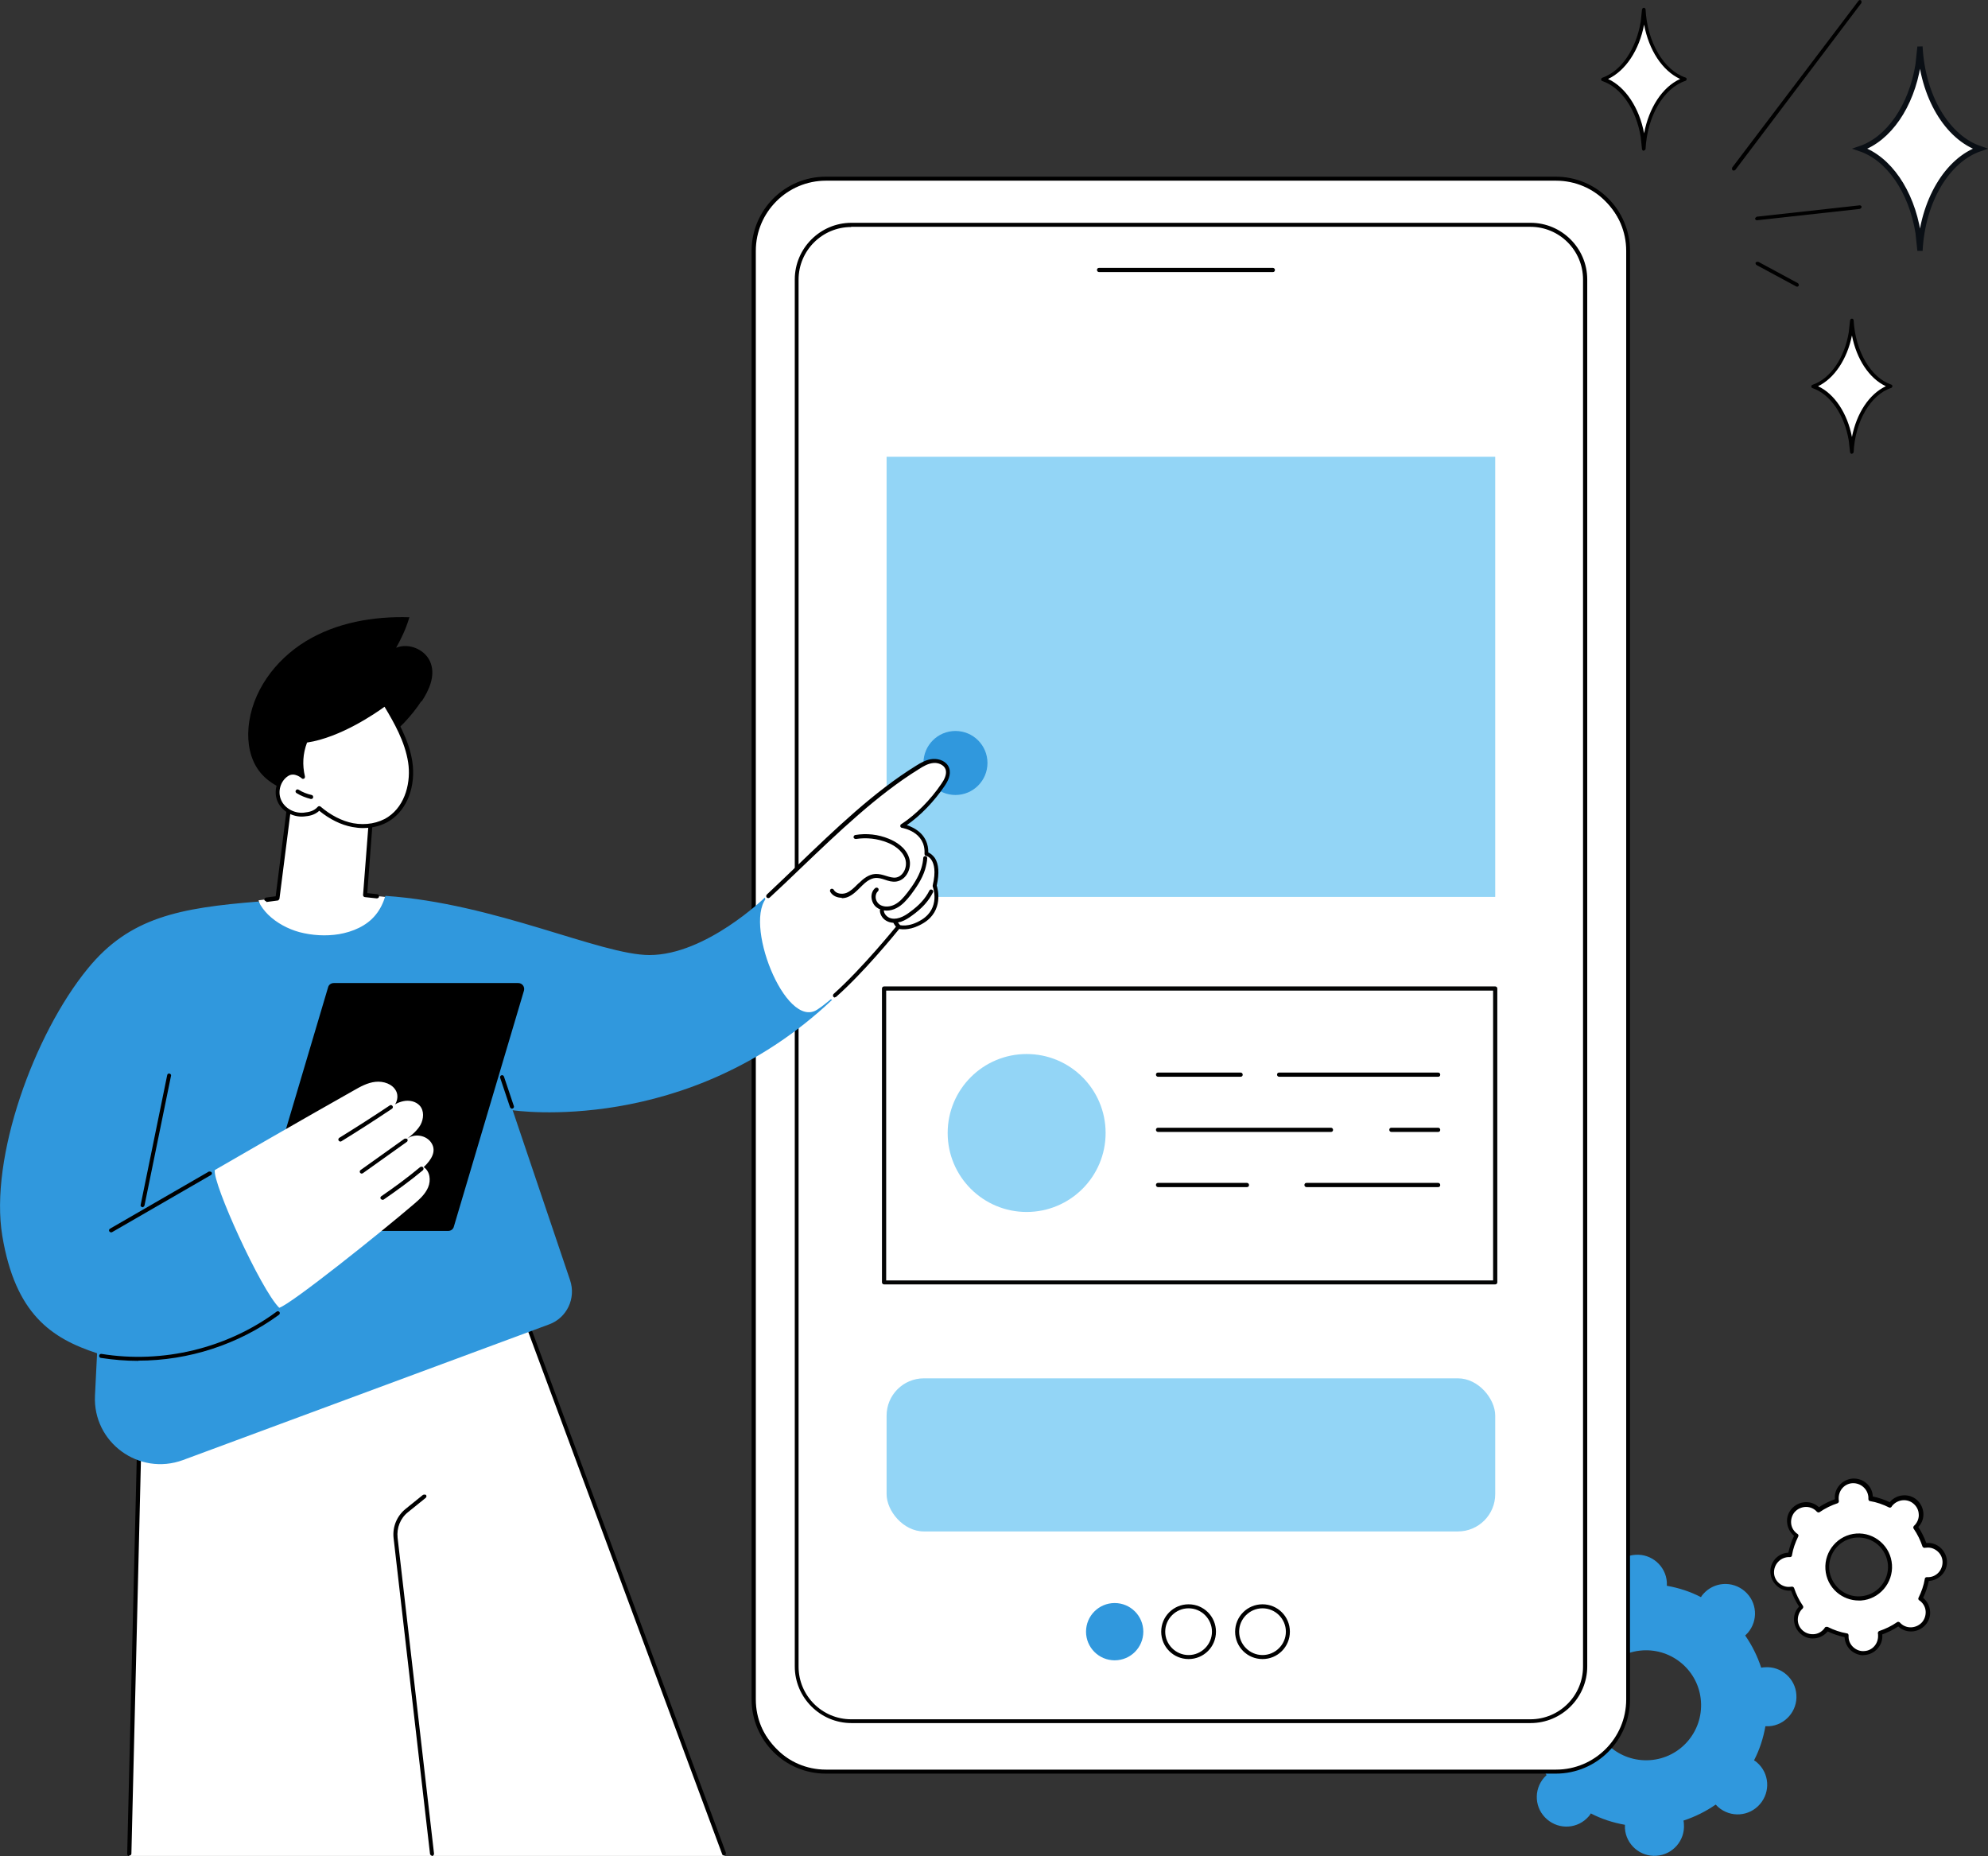<?xml version="1.0" encoding="UTF-8"?>
<svg id="Camada_2" data-name="Camada 2" xmlns="http://www.w3.org/2000/svg" viewBox="0 0 94.4 88.14">
  <rect x="0" y="0" width="94.4" height="88.14" fill="#333333" stroke="none"/>
  <defs>
    <style>
      .cls-1 {
        fill: #3098dd;
      }

      .cls-1, .cls-2, .cls-3, .cls-4, .cls-5 {
        stroke-width: 0px;
      }

      .cls-2 {
        fill: #93d5f6;
      }

      .cls-3 {
        fill: #000;
      }

      .cls-4 {
        fill: #040505;
      }

      .cls-6 {
        stroke: #0a0f15;
        stroke-miterlimit: 10;
        stroke-width: .25px;
      }

      .cls-6, .cls-5 {
        fill: #fff;
      }
    </style>
  </defs>
  <g id="Illustration">
    <g>
      <g>
        <path class="cls-6" d="M91.08,3.07l.09-.85s0,0,0-.01h0s0,0,0,0c.12,2.37,1.29,4.32,2.85,4.85-1.55.53-2.73,2.48-2.85,4.85h0s0,0,0,0c0,0,0,0,0-.01l-.09-.85c-.32-1.97-1.39-3.53-2.75-3.99,1.36-.46,2.43-2.02,2.75-3.99Z"/>
        <g>
          <path class="cls-5" d="M87.89,15.77l.06-.55s0,0,0,0h0s0,0,0,0c.08,1.53.83,2.78,1.83,3.13-1,.34-1.76,1.6-1.83,3.13h0s0,0,0,0c0,0,0,0,0,0l-.06-.55c-.21-1.27-.9-2.27-1.78-2.57.88-.3,1.57-1.3,1.78-2.57Z"/>
          <path class="cls-3" d="M87.94,21.55h0s.08-.04.08-.08c.07-1.46.8-2.72,1.78-3.05.03-.01.06-.04.06-.08s-.02-.07-.06-.08c-.97-.33-1.7-1.59-1.78-3.05,0-.04-.04-.08-.08-.08-.03,0-.06.01-.07.04,0,.01-.01.03-.02.05l-.06.55c-.2,1.23-.88,2.22-1.72,2.5-.03.01-.06.04-.06.08s.02.07.06.08c.84.29,1.52,1.27,1.72,2.5l.06.54s0,0,0,0c0,.04.04.08.09.08ZM89.55,18.34c-.79.37-1.39,1.28-1.61,2.41-.22-1.13-.83-2.05-1.61-2.41.77-.37,1.38-1.28,1.61-2.41.22,1.13.82,2.04,1.61,2.41Z"/>
        </g>
        <g>
          <path class="cls-5" d="M78,1.02l.06-.58s0,0,0,0h0s0,0,0,0c.08,1.62.88,2.95,1.94,3.31-1.06.36-1.86,1.69-1.94,3.31h0s0,0,0,0c0,0,0,0,0,0l-.06-.58c-.22-1.35-.95-2.41-1.88-2.73.93-.32,1.66-1.38,1.88-2.73Z"/>
          <path class="cls-3" d="M78.06,7.15h0s.08-.03.08-.08c.08-1.55.85-2.88,1.89-3.23.03-.01.06-.04.06-.08s-.02-.07-.06-.08c-1.03-.35-1.81-1.68-1.89-3.23,0-.04-.04-.08-.08-.08-.03,0-.06.01-.07.04,0,.01-.01.03-.02.04l-.06.58c-.22,1.31-.93,2.35-1.82,2.66-.03.01-.06.04-.06.08s.02.07.06.08c.89.3,1.61,1.35,1.82,2.66l.06.57s0,0,0,0c0,.04.04.08.09.08ZM79.78,3.75c-.85.39-1.48,1.37-1.71,2.58-.23-1.22-.89-2.2-1.71-2.58.83-.39,1.48-1.37,1.71-2.58.23,1.22.87,2.19,1.71,2.58Z"/>
        </g>
        <path class="cls-3" d="M82.33,8.1s.05-.01.07-.03L88.39.14s.02-.09-.02-.12c-.04-.03-.09-.02-.12.02l-6,7.92s-.02.09.02.12c.02.01.03.02.05.02Z"/>
        <path class="cls-3" d="M83.43,10.46s0,0,0,0l4.89-.54s.08-.05.08-.09c0-.05-.05-.08-.09-.08l-4.89.54s-.08.05-.08.09c0,.04.04.08.09.08Z"/>
        <path class="cls-3" d="M85.33,13.62s.06-.02.08-.05c.02-.04,0-.09-.03-.12l-1.89-1.02s-.09,0-.12.03c-.02.04,0,.09.03.12l1.89,1.02s.03.01.04.01Z"/>
      </g>
      <g>
        <path class="cls-1" d="M72.51,82.78c.06,0,.11-.01.17-.02.18.55.44,1.07.76,1.53-.04.04-.08.08-.12.12-.51.59-.45,1.47.14,1.98.59.51,1.47.45,1.98-.14.04-.04.07-.09.1-.14.5.26,1.05.44,1.62.54,0,.06,0,.11,0,.17.05.77.73,1.36,1.5,1.3.77-.05,1.36-.73,1.3-1.5,0-.06-.01-.11-.02-.17.55-.18,1.07-.44,1.53-.76.04.04.08.08.12.12.59.51,1.47.45,1.98-.14.51-.59.45-1.47-.14-1.98-.04-.04-.09-.07-.14-.1.26-.5.44-1.05.54-1.62.06,0,.11,0,.17,0,.77-.05,1.36-.73,1.3-1.5-.05-.77-.73-1.36-1.5-1.3-.06,0-.11.01-.17.02-.18-.55-.44-1.07-.76-1.53.04-.04.08-.08.12-.12.51-.59.45-1.47-.14-1.98-.59-.51-1.47-.45-1.98.14-.04.04-.07.09-.1.14-.5-.26-1.05-.44-1.62-.54,0-.06,0-.11,0-.17-.05-.77-.73-1.36-1.5-1.3-.77.05-1.36.73-1.3,1.5,0,.06.01.11.02.17-.55.18-1.07.44-1.53.76-.04-.04-.08-.08-.12-.12-.59-.51-1.47-.45-1.98.14-.51.59-.45,1.47.14,1.98.04.04.09.07.14.1-.26.5-.44,1.05-.54,1.62-.06,0-.11,0-.17,0-.77.05-1.36.73-1.3,1.5.05.77.73,1.36,1.5,1.3ZM77.98,78.37c1.44-.1,2.69.98,2.79,2.42.1,1.44-.98,2.69-2.42,2.79-1.44.1-2.69-.98-2.79-2.42-.1-1.44.98-2.69,2.42-2.79Z"/>
        <g>
          <path class="cls-5" d="M85.02,75.44s.07,0,.1-.01c.1.32.25.61.44.88-.02.02-.05.04-.07.07-.29.34-.26.84.08,1.13.34.29.84.26,1.13-.08.02-.02.04-.05.06-.08.29.15.6.25.93.31,0,.03,0,.06,0,.1.03.44.42.78.86.75.44-.03.78-.42.75-.86,0-.03,0-.07-.01-.1.32-.1.61-.25.88-.44.02.02.04.05.07.07.34.29.84.26,1.13-.08.29-.34.26-.84-.08-1.13-.02-.02-.05-.04-.08-.06.15-.29.25-.6.31-.93.03,0,.06,0,.1,0,.44-.03.78-.42.75-.86-.03-.44-.42-.78-.86-.75-.03,0-.07,0-.1.01-.1-.32-.25-.61-.44-.88.02-.02.05-.04.07-.07.29-.34.26-.84-.08-1.13-.34-.29-.84-.26-1.13.08-.02.02-.04.05-.06.08-.29-.15-.6-.25-.93-.31,0-.03,0-.06,0-.1-.03-.44-.42-.78-.86-.75s-.78.42-.75.86c0,.03,0,.07.01.1-.32.1-.61.25-.88.44-.02-.02-.04-.05-.07-.07-.34-.29-.84-.26-1.13.08-.29.34-.26.84.08,1.13.02.02.05.04.08.06-.15.29-.25.6-.31.93-.03,0-.06,0-.1,0-.44.03-.78.42-.75.86.03.44.42.78.86.75ZM88.16,72.92c.82-.06,1.54.56,1.59,1.38.06.82-.56,1.54-1.38,1.59-.82.06-1.54-.56-1.59-1.38-.06-.82.56-1.54,1.38-1.59Z"/>
          <path class="cls-3" d="M88.49,78.6c-.22,0-.42-.08-.59-.22-.18-.16-.29-.38-.31-.62,0,0,0-.02,0-.02-.28-.06-.55-.15-.8-.27,0,0-.01.01-.02.02-.16.18-.38.29-.62.31-.24.02-.47-.06-.65-.22-.18-.16-.29-.38-.31-.62-.02-.24.06-.47.22-.65,0,0,.01-.01.02-.02-.16-.24-.28-.49-.38-.76,0,0-.02,0-.02,0h0c-.24.02-.47-.06-.65-.22-.18-.16-.29-.38-.31-.62-.04-.5.34-.93.83-.96,0,0,.02,0,.02,0,.06-.28.15-.55.27-.8,0,0-.01-.01-.02-.02-.18-.16-.29-.38-.31-.62-.02-.24.06-.47.22-.65.33-.37.9-.42,1.27-.09,0,0,.01.01.02.02.24-.16.49-.28.76-.38,0,0,0-.02,0-.02-.02-.24.06-.47.22-.65.16-.18.38-.29.62-.31.5-.03.93.34.96.83,0,0,0,.02,0,.02.28.06.55.15.8.27,0,0,.01-.01.02-.02.33-.37.9-.41,1.27-.09.18.16.29.38.31.62.02.24-.06.47-.22.65,0,0-.01.01-.02.02.16.24.28.49.38.76,0,0,.02,0,.02,0,.24-.02.47.06.65.22.18.16.29.38.31.62.02.24-.06.47-.22.65-.16.18-.38.29-.62.31,0,0-.02,0-.02,0-.06.28-.15.55-.27.8,0,0,.01.01.02.02.18.16.29.38.31.62.02.24-.06.47-.22.65-.33.37-.9.42-1.27.09,0,0-.01-.01-.02-.02-.24.16-.49.28-.76.38,0,0,0,.02,0,.02.02.24-.06.47-.22.65-.16.18-.38.29-.62.31-.02,0-.04,0-.06,0ZM86.76,77.25s.03,0,.04.01c.28.14.59.25.9.3.05,0,.08.05.08.1,0,.03,0,.06,0,.09.01.19.1.36.24.48.14.12.32.19.51.17.19-.01.36-.1.48-.24.12-.14.18-.33.17-.51,0-.03,0-.06-.01-.09,0-.05.02-.09.06-.11.3-.1.59-.24.85-.42.04-.03.09-.02.13.01.02.02.04.04.06.06.29.26.74.22,1-.07.12-.14.18-.33.17-.51-.01-.19-.1-.36-.24-.48-.02-.02-.05-.04-.07-.05-.04-.03-.05-.08-.03-.12.14-.28.25-.59.3-.9,0-.05.05-.08.1-.08.03,0,.06,0,.09,0,.19-.01.36-.1.48-.24.12-.14.18-.33.17-.51-.01-.19-.1-.36-.24-.48-.14-.12-.32-.19-.51-.17-.03,0-.06,0-.09.01-.05,0-.09-.02-.11-.06-.1-.3-.24-.59-.42-.85-.03-.04-.02-.09.01-.13.02-.02.04-.04.06-.06.12-.14.19-.33.17-.51-.01-.19-.1-.36-.24-.48-.29-.26-.74-.22-1,.07-.02.02-.04.05-.05.07-.03.04-.08.05-.12.03-.28-.14-.59-.25-.9-.3-.05,0-.08-.05-.08-.1,0-.03,0-.06,0-.09-.03-.39-.37-.68-.76-.66-.19.01-.36.1-.48.24-.12.14-.18.33-.17.51,0,.03,0,.06.01.09,0,.05-.02.09-.06.11-.3.1-.59.24-.85.42-.04.03-.09.02-.13-.01-.02-.02-.04-.04-.06-.06-.29-.26-.74-.22-1,.07-.12.14-.18.33-.17.51.01.19.1.36.24.48.02.02.05.04.07.05.04.03.05.08.03.12-.14.28-.25.59-.3.9,0,.05-.05.08-.1.08-.03,0-.06,0-.09,0-.39.03-.68.37-.66.76.01.19.1.36.24.48.14.12.33.19.51.17.03,0,.06,0,.09-.01.05,0,.09.02.11.06.1.3.24.59.42.85.03.04.02.09-.01.13-.02.02-.04.04-.06.06-.12.14-.18.33-.17.51.01.19.1.36.24.48.14.12.32.18.51.17.19-.01.36-.1.48-.24.02-.02.04-.05.05-.07.02-.03.05-.04.08-.04ZM85.02,75.44h0,0ZM88.26,76c-.38,0-.75-.14-1.04-.39-.32-.28-.51-.66-.54-1.09-.06-.87.6-1.64,1.47-1.7.42-.03.83.11,1.15.39.32.28.51.66.54,1.09.06.87-.6,1.64-1.47,1.7-.04,0-.08,0-.11,0ZM88.16,73.01c-.77.05-1.35.72-1.3,1.49.03.37.2.71.48.96.28.24.64.37,1.01.34.77-.05,1.35-.72,1.3-1.49-.03-.37-.2-.71-.48-.96-.28-.24-.64-.36-1.01-.34Z"/>
        </g>
      </g>
      <g>
        <g>
          <g>
            <rect class="cls-5" x="35.79" y="8.49" width="41.51" height="75.64" rx="3.44" ry="3.44" transform="translate(113.1 92.61) rotate(180)"/>
            <path class="cls-3" d="M73.88,84.22h-34.67c-1.94,0-3.52-1.58-3.52-3.52V11.91c0-1.94,1.58-3.52,3.52-3.52h34.67c1.94,0,3.52,1.58,3.52,3.52v68.79c0,1.94-1.58,3.52-3.52,3.52ZM39.22,8.58c-1.83,0-3.33,1.49-3.33,3.33v68.79c0,1.83,1.49,3.33,3.33,3.33h34.67c1.83,0,3.33-1.49,3.33-3.33V11.91c0-1.83-1.49-3.33-3.33-3.33h-34.67Z"/>
          </g>
          <g>
            <rect class="cls-5" x="37.83" y="10.68" width="37.44" height="71.04" rx="18.72" ry="18.72" transform="translate(113.1 92.4) rotate(180)"/>
            <path class="cls-3" d="M72.68,81.82h-32.25c-1.48,0-2.69-1.21-2.69-2.69V13.27c0-1.48,1.21-2.69,2.69-2.69h32.25c1.48,0,2.69,1.21,2.69,2.69v65.86c0,1.48-1.21,2.69-2.69,2.69ZM40.42,10.78c-1.38,0-2.5,1.12-2.5,2.5v65.86c0,1.38,1.12,2.5,2.5,2.5h32.25c1.38,0,2.5-1.12,2.5-2.5V13.27c0-1.38-1.12-2.5-2.5-2.5h-32.25Z"/>
          </g>
          <path class="cls-3" d="M60.44,12.92h-8.25c-.05,0-.1-.04-.1-.1s.04-.1.1-.1h8.25c.05,0,.1.04.1.1s-.04.1-.1.1Z"/>
        </g>
        <rect class="cls-2" x="42.1" y="21.69" width="28.9" height="20.9"/>
        <g>
          <rect class="cls-2" x="42.1" y="65.45" width="28.9" height="7.27" rx="1.77" ry="1.77"/>
          <g>
            <path class="cls-3" d="M59.95,78.78c-.72,0-1.3-.58-1.3-1.3s.58-1.3,1.3-1.3,1.3.58,1.3,1.3-.58,1.3-1.3,1.3ZM59.95,76.37c-.61,0-1.11.5-1.11,1.11s.5,1.11,1.11,1.11,1.11-.5,1.11-1.11-.5-1.11-1.11-1.11Z"/>
            <path class="cls-3" d="M56.44,78.78c-.72,0-1.3-.58-1.3-1.3s.58-1.3,1.3-1.3,1.3.58,1.3,1.3-.58,1.3-1.3,1.3ZM56.44,76.37c-.61,0-1.11.5-1.11,1.11s.5,1.11,1.11,1.11,1.11-.5,1.11-1.11-.5-1.11-1.11-1.11Z"/>
            <circle class="cls-1" cx="52.93" cy="77.48" r="1.36"/>
          </g>
        </g>
        <g>
          <g>
            <rect class="cls-5" x="41.98" y="46.94" width="29.02" height="13.95"/>
            <path class="cls-4" d="M71,60.99h-29.02c-.05,0-.1-.04-.1-.1v-13.95c0-.05.04-.1.1-.1h29.02c.05,0,.1.04.1.1v13.95c0,.05-.04.1-.1.1ZM42.08,60.8h28.82v-13.76h-28.82v13.76Z"/>
          </g>
          <g>
            <path class="cls-3" d="M68.29,51.13h-7.55c-.05,0-.1-.04-.1-.1s.04-.1.1-.1h7.55c.05,0,.1.04.1.1s-.04.1-.1.1Z"/>
            <path class="cls-3" d="M58.91,51.13h-3.92c-.05,0-.1-.04-.1-.1s.04-.1.1-.1h3.92c.05,0,.1.04.1.1s-.04.1-.1.1Z"/>
            <path class="cls-3" d="M68.29,53.75h-2.22c-.05,0-.1-.04-.1-.1s.04-.1.1-.1h2.22c.05,0,.1.04.1.1s-.04.1-.1.1Z"/>
            <path class="cls-3" d="M63.2,53.75h-8.21c-.05,0-.1-.04-.1-.1s.04-.1.1-.1h8.21c.05,0,.1.04.1.1s-.04.1-.1.1Z"/>
            <path class="cls-3" d="M68.29,56.37h-6.25c-.05,0-.1-.04-.1-.1s.04-.1.1-.1h6.25c.05,0,.1.04.1.1s-.04.1-.1.1Z"/>
            <path class="cls-3" d="M59.21,56.37h-4.22c-.05,0-.1-.04-.1-.1s.04-.1.1-.1h4.22c.05,0,.1.04.1.1s-.04.1-.1.1Z"/>
          </g>
          <circle class="cls-2" cx="48.75" cy="53.8" r="3.75"/>
        </g>
        <circle class="cls-1" cx="45.37" cy="36.23" r="1.52"/>
      </g>
      <g>
        <g>
          <polygon class="cls-5" points="34.41 88.13 23.97 60.02 16.12 56.58 6.73 63.22 6.12 88.13 34.41 88.13"/>
          <path class="cls-3" d="M6.13,88.13s0,0,0,0c-.05,0-.09-.05-.09-.1l.6-24.82s.02-.06.04-.08l9.4-6.64s.06-.02.09,0l7.85,3.44s.04.03.05.05l10.4,28s0,.11-.06.12c-.05.02-.11,0-.12-.06l-10.38-27.96-7.76-3.41-9.31,6.58-.6,24.77c0,.05-.04.09-.1.09Z"/>
          <path class="cls-3" d="M20.52,88.13s-.09-.04-.1-.09l-1.73-15c-.06-.53.15-1.05.57-1.39l.83-.67s.1-.03.14.01c.03.04.03.1-.02.14l-.83.67c-.37.29-.55.75-.5,1.22l1.73,15c0,.05-.03.1-.08.11,0,0,0,0-.01,0Z"/>
        </g>
        <g>
          <g>
            <path class="cls-3" d="M20.02,33.31c.35-.53.65-1.19.44-1.8-.21-.64-1.02-1.01-1.65-.75.26-.46.48-.94.63-1.45-1.71-.05-3.46.25-4.92,1.14-1.46.89-2.58,2.41-2.72,4.11-.06.71.07,1.46.49,2.03.44.6,1.16.94,1.88,1.12.94.24,1.98.23,2.84-.23.58-.31,1.05-.84,1.26-1.47.05-.16.09-.32.1-.49,0-.12-.05-.34,0-.45.05-.13.29-.25.39-.34.15-.13.29-.27.43-.41.3-.32.58-.66.82-1.03Z"/>
            <path class="cls-3" d="M18.45,33.39s-.05,0-.07-.03c-.04-.04-.04-.1,0-.14.35-.36.62-.8.76-1.28.02-.05.07-.08.12-.07.05.01.08.07.07.12-.15.51-.43.99-.81,1.37-.02.02-.04.03-.07.03Z"/>
          </g>
          <path class="cls-5" d="M18.29,42.59l-.95-.1.25-3.26s-.79-3.97-3.85-1.01l-.56,4.42-.9.11s.36,2.06,2.93,2.06c2.18,0,3.12-.74,3.08-2.23Z"/>
          <path class="cls-3" d="M12.65,42.81s-.09-.04-.1-.08c0-.05.03-.1.08-.11l.46-.06.55-4.35s.01-.04.03-.06c.95-.93,1.8-1.28,2.51-1.06,1.14.35,1.49,2.05,1.5,2.12,0,0,0,.02,0,.03l-.24,3.17.47.05c.05,0,.09.05.09.11,0,.05-.05.09-.11.09l-.56-.06c-.05,0-.09-.05-.09-.1l.25-3.24c-.03-.15-.39-1.66-1.37-1.96-.63-.2-1.4.14-2.29.99l-.56,4.39s-.04.08-.08.08l-.53.07s0,0-.01,0Z"/>
          <g>
            <path class="cls-5" d="M15.16,38.37c.46.39,1,.7,1.59.81.59.11,1.23.02,1.74-.31.84-.56,1.15-1.69,1-2.69-.15-1-.67-1.9-1.18-2.76,0,0-1.97,1.51-3.77,1.75-.23.59-.26,1.16-.12,1.72,0,0-.4-.36-.77-.12-.4.26-.56.82-.37,1.26.19.44.69.7,1.16.66.27-.03.51-.08.73-.31Z"/>
            <path class="cls-3" d="M17.23,39.32c-.17,0-.33-.02-.5-.05-.54-.1-1.08-.37-1.57-.77-.23.21-.49.25-.72.27-.53.05-1.06-.25-1.26-.71-.21-.48-.04-1.09.4-1.38.25-.16.51-.09.68,0-.08-.52-.02-1.04.17-1.55.01-.03.04-.06.08-.06,1.76-.24,3.71-1.72,3.73-1.73.02-.02.05-.02.08-.02.03,0,.05.02.06.05.46.78,1.04,1.74,1.2,2.8.17,1.16-.24,2.25-1.04,2.78-.37.25-.83.37-1.3.37ZM15.16,38.28s.04,0,.06.02c.48.41,1.02.69,1.55.79.6.11,1.21,0,1.66-.3.84-.56,1.09-1.7.95-2.59-.15-.98-.67-1.89-1.12-2.64-.4.29-2.08,1.46-3.68,1.7-.2.53-.23,1.06-.1,1.61,0,.04,0,.08-.04.1-.04.02-.08.02-.11-.01-.01-.01-.35-.31-.65-.11-.36.23-.51.74-.33,1.14.17.39.62.64,1.07.6.28-.03.49-.08.67-.28.02-.02.04-.03.07-.03Z"/>
          </g>
          <path class="cls-3" d="M14.78,37.94s-.01,0-.02,0c-.24-.06-.47-.15-.68-.28-.05-.03-.06-.09-.03-.13.03-.05.09-.06.13-.03.19.12.4.2.62.25.05.01.08.06.07.12-.01.04-.05.07-.09.07Z"/>
        </g>
        <g>
          <g>
            <path class="cls-1" d="M24.35,52.72s8.28,1.26,15.16-5.24c-1.64-.94-2.65-2.62-3.19-4.86,0,0-2.8,2.73-5.48,2.73-2.32,0-7.34-2.46-12.54-2.81-.1.33-.25.65-.47.91-.42.52-1.09.8-1.74.91-.62.1-1.27.06-1.88-.1-.54-.15-1.07-.43-1.48-.83-.18-.18-.34-.39-.45-.62-3.76.3-6.13.75-8.11,3.18C1.62,49.1-.51,54.98.11,58.69c.62,3.71,2.33,4.86,4.5,5.57l-.1,2.01c-.11,2.22,2.09,3.83,4.18,3.06l17.38-6.44c.85-.31,1.29-1.24,1-2.1l-2.73-8.08Z"/>
            <path class="cls-3" d="M24.31,52.65s-.08-.03-.09-.07l-.47-1.4c-.02-.05.01-.1.06-.12.05-.02.1.01.12.06l.47,1.4c.02.05-.01.1-.06.12-.01,0-.02,0-.03,0Z"/>
          </g>
          <g>
            <path class="cls-5" d="M36.48,42.55c2.31-2.11,4.42-4.46,7.08-6.11.23-.14.48-.29.76-.31.27-.02.58.11.67.37.09.26-.05.55-.21.78-.49.72-1.21,1.47-1.94,1.95,0,0,1.22.19,1.15,1.33,0,0,.72.13.39,1.51,0,0,.41,1.08-.56,1.69-.7.44-1.16.26-1.16.26,0,0-2.33,2.92-3.85,3.92-1.52,1-3.58-4.25-2.34-5.38Z"/>
            <path class="cls-3" d="M39.65,47.37s-.05-.01-.07-.03c-.04-.04-.03-.1,0-.14,1.39-1.24,2.99-3.23,3.01-3.25.03-.03.07-.04.11-.03,0,0,.43.15,1.07-.25.89-.56.54-1.53.52-1.57,0-.02,0-.04,0-.06.16-.67.06-1.01-.05-1.19-.11-.18-.26-.21-.26-.21-.05,0-.08-.05-.08-.1.06-1.04-1.03-1.22-1.07-1.23-.04,0-.07-.04-.08-.07,0-.04,0-.08.04-.1.68-.44,1.4-1.16,1.91-1.92.13-.18.28-.46.2-.69-.08-.22-.36-.32-.57-.3-.25.02-.48.15-.71.3-1.97,1.22-3.81,2.99-5.59,4.69-.51.49-.99.95-1.48,1.4-.04.04-.1.03-.14,0-.04-.04-.03-.1,0-.14.48-.45.96-.91,1.47-1.4,1.79-1.72,3.63-3.49,5.62-4.72.24-.15.5-.3.8-.32.3-.02.66.11.77.43.11.32-.07.64-.22.86-.49.72-1.14,1.4-1.79,1.85.36.12,1.03.45,1.02,1.3.08.03.2.11.31.26.19.29.22.73.09,1.31.06.18.32,1.19-.61,1.77-.58.36-1.01.32-1.17.29-.26.32-1.71,2.09-2.99,3.22-.02.02-.04.02-.06.02Z"/>
            <path class="cls-3" d="M42.1,43.24c-.18,0-.34-.05-.47-.15-.15-.11-.24-.3-.25-.5,0-.17.06-.32.18-.42.04-.03.1-.03.14.01.03.04.03.1-.01.14-.07.06-.11.16-.11.27,0,.14.07.27.17.35.22.16.53.12.74.01.23-.12.41-.32.61-.58.23-.3.51-.7.65-1.15.05-.16.08-.32.09-.48,0-.05.05-.09.1-.09.05,0,.09.05.09.1-.01.17-.05.35-.1.53-.15.49-.45.9-.68,1.21-.19.24-.4.49-.68.63-.15.08-.32.12-.47.12Z"/>
            <path class="cls-3" d="M39.97,42.63c-.22,0-.44-.09-.55-.29-.02-.05,0-.11.04-.13.05-.02.11,0,.13.04.1.19.39.23.6.15.2-.08.36-.24.52-.4.03-.03.06-.06.09-.08.19-.19.45-.4.76-.42.18-.01.35.04.51.09.16.05.32.1.47.08.14-.02.27-.11.36-.25.12-.18.15-.42.09-.62-.14-.44-.59-.69-.85-.79-.47-.19-.99-.25-1.5-.17-.05,0-.1-.03-.11-.08,0-.05.03-.1.08-.11.54-.09,1.09-.03,1.6.18.29.12.8.39.96.91.08.25.04.55-.11.78-.12.19-.3.31-.5.34-.19.03-.38-.03-.55-.09-.15-.05-.29-.09-.44-.08-.25.02-.47.2-.64.37-.03.03-.06.06-.08.08-.17.17-.35.35-.58.45-.09.04-.2.06-.3.06Z"/>
            <path class="cls-3" d="M42.47,43.82c-.11,0-.22-.02-.31-.06-.22-.09-.37-.3-.38-.52,0-.05.04-.1.09-.1.05,0,.1.04.1.09,0,.14.11.28.26.35.14.06.31.06.49,0,.18-.06.34-.16.47-.26.45-.32.76-.66.94-1.03.02-.05.08-.07.13-.04.05.02.07.08.04.13-.2.4-.52.76-1,1.1-.15.11-.32.22-.52.29-.11.03-.21.05-.31.05Z"/>
            <path class="cls-3" d="M42.64,44.06s-.05,0-.07-.03c-.07-.07-.12-.15-.16-.24-.02-.05,0-.11.05-.13.05-.02.11,0,.13.05.03.07.07.13.12.18.04.04.04.1,0,.14-.02.02-.04.03-.07.03Z"/>
          </g>
          <path class="cls-3" d="M24.61,46.68h-8.76c-.13,0-.24.08-.27.2l-3.33,11.21c-.05.18.08.36.27.36h8.76c.13,0,.24-.08.27-.2l3.33-11.21c.05-.18-.08-.36-.27-.36Z"/>
          <g>
            <g>
              <path class="cls-5" d="M20.12,55.42c.38-.36.61-.76.37-1.14-.24-.39-.84-.48-1.19-.18.25-.2.51-.41.67-.69.15-.28.18-.67-.04-.91-.19-.21-.51-.27-.78-.21-.14.03-.27.08-.39.15.12-.18.15-.44.05-.63-.17-.34-.6-.48-.98-.44-.38.04-.72.23-1.05.42-2.21,1.24-6.58,3.77-6.58,3.77-.11.63,2.19,5.69,3.06,6.54.56-.17,4.79-3.55,6.39-4.92.27-.23.54-.47.68-.8.14-.33.09-.76-.21-.96Z"/>
              <path class="cls-3" d="M16.16,54.21s-.06-.02-.08-.05c-.03-.05-.01-.1.03-.13.81-.5,1.62-1.02,2.4-1.54.04-.03.1-.02.13.03.03.04.02.1-.03.13-.79.53-1.6,1.05-2.41,1.55-.02,0-.03.01-.05.01Z"/>
              <path class="cls-3" d="M17.18,55.73s-.06-.01-.08-.04c-.03-.04-.02-.1.02-.13l2.09-1.49s.1-.02.13.02c.03.04.02.1-.02.13l-2.09,1.49s-.04.02-.06.02Z"/>
              <path class="cls-3" d="M18.16,56.97s-.06-.01-.08-.04c-.03-.04-.02-.1.03-.13.63-.43,1.25-.89,1.84-1.38.04-.03.1-.03.14.01.03.04.03.1-.01.14-.59.49-1.22.95-1.86,1.39-.02.01-.04.02-.05.02Z"/>
            </g>
            <path class="cls-3" d="M6.57,64.62c-.6,0-1.19-.05-1.78-.14-.05,0-.09-.06-.08-.11,0-.05.06-.09.11-.08,2.91.47,5.95-.26,8.32-2.01.04-.03.1-.02.13.02.03.04.02.1-.02.13-1.94,1.42-4.3,2.18-6.68,2.18Z"/>
            <path class="cls-3" d="M5.27,58.52s-.07-.02-.08-.05c-.03-.05-.01-.1.04-.13l4.69-2.71s.1-.01.13.04c.03.05.01.1-.04.13l-4.69,2.71s-.03.01-.05.01Z"/>
            <path class="cls-3" d="M6.77,57.32s-.01,0-.02,0c-.05-.01-.09-.06-.07-.11l1.26-6.16c.01-.05.06-.09.11-.07.05.01.09.06.07.11l-1.26,6.16s-.05.08-.09.08Z"/>
          </g>
        </g>
      </g>
    </g>
  </g>
</svg>
